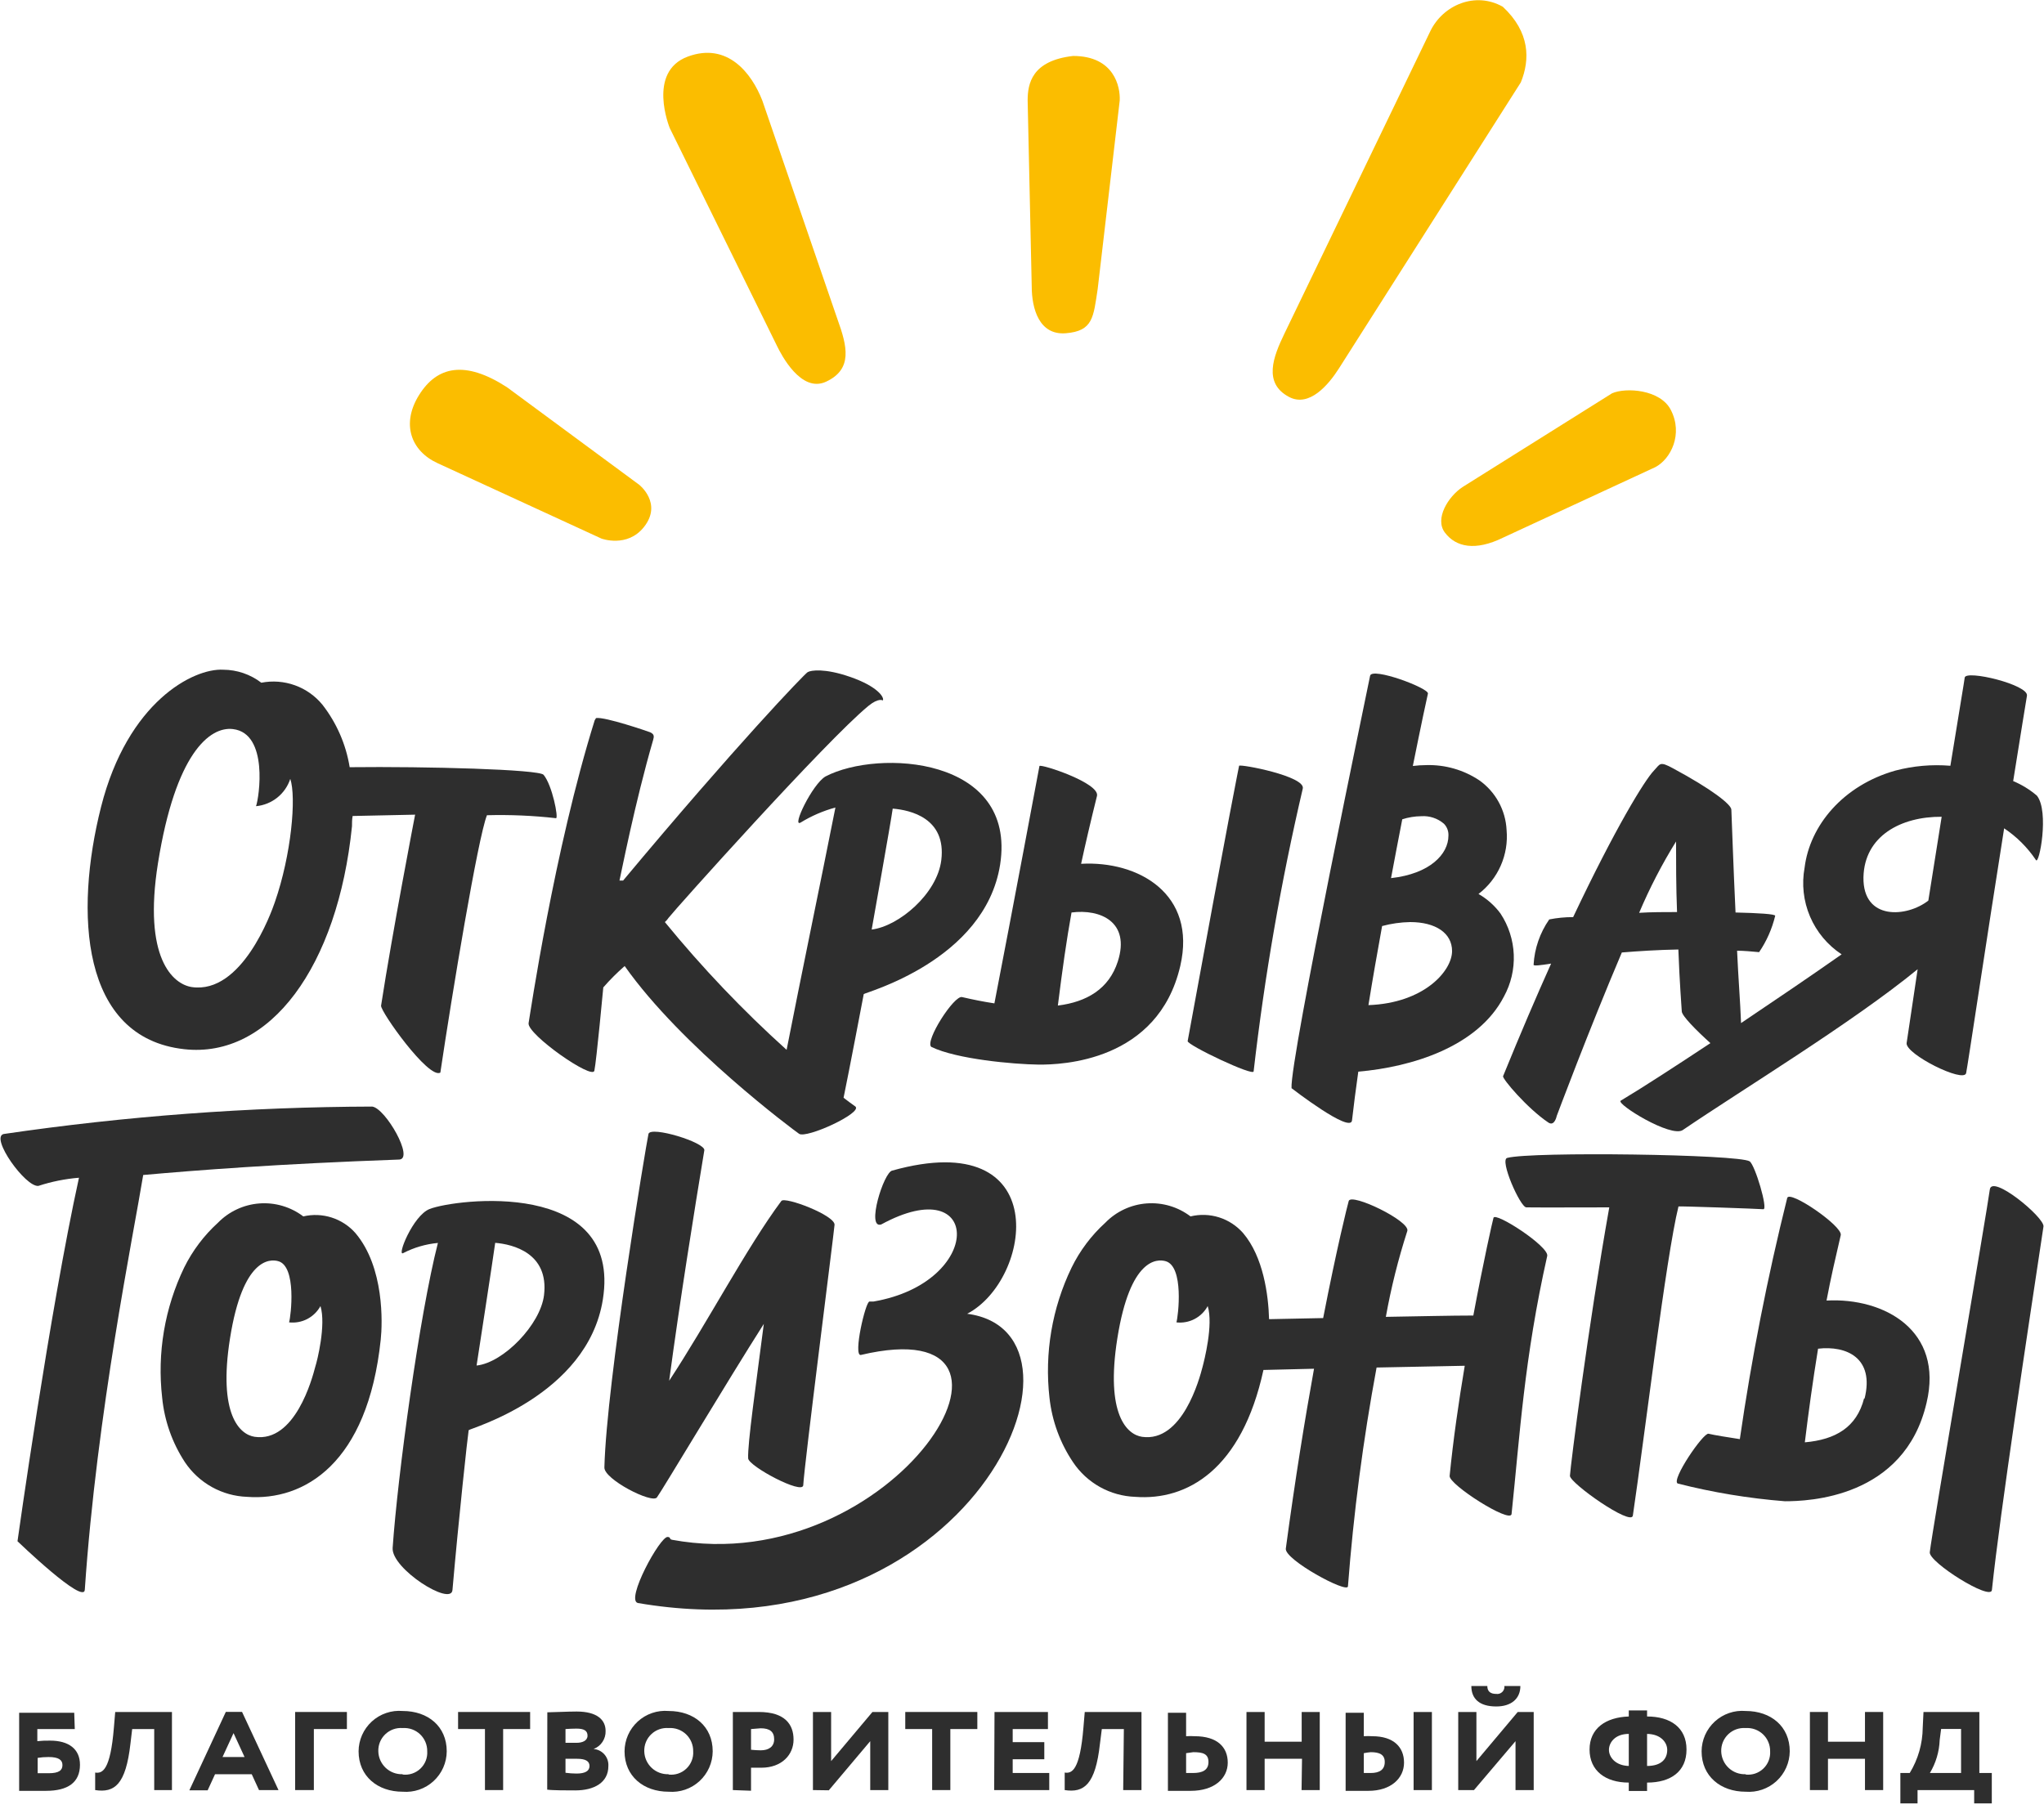 <?xml version="1.0" encoding="UTF-8"?> <svg xmlns="http://www.w3.org/2000/svg" width="136" height="121" viewBox="0 0 136 121" fill="none"><path d="M4.976 115.066H2.484V115.872C2.766 115.843 3.05 115.831 3.334 115.836C4.573 115.836 5.321 116.393 5.321 117.441C5.321 118.629 4.507 119.178 3.063 119.178C2.33 119.178 1.597 119.178 1.274 119.178V113.981H4.939L4.976 115.066ZM2.506 116.987V118.006C2.733 118.006 2.945 118.006 3.239 118.006C3.928 118.006 4.155 117.808 4.155 117.463C4.155 117.119 3.898 116.928 3.231 116.928C2.981 116.927 2.731 116.947 2.484 116.987H2.506Z" fill="#2E2E2E"></path><path d="M10.261 115.066H8.795L8.678 116.048C8.37 118.761 7.622 119.325 6.332 119.127V117.962C6.809 118.035 7.344 117.83 7.578 114.971L7.666 113.93H11.441V119.127H10.261V115.066Z" fill="#2E2E2E"></path><path d="M15.026 113.923H16.104L18.53 119.127H17.233L16.749 118.072H14.308L13.817 119.142H12.6L15.026 113.923ZM14.806 116.928H16.272L15.539 115.337L14.806 116.928Z" fill="#2E2E2E"></path><path d="M19.637 113.93H23.082V115.066H20.883V119.127H19.637V113.93Z" fill="#2E2E2E"></path><path d="M26.792 113.864C28.478 113.864 29.724 114.89 29.724 116.547C29.722 116.92 29.643 117.29 29.492 117.631C29.341 117.973 29.12 118.28 28.845 118.532C28.57 118.785 28.245 118.978 27.892 119.099C27.539 119.22 27.164 119.267 26.792 119.237C25.12 119.237 23.859 118.203 23.859 116.547C23.861 116.173 23.94 115.805 24.091 115.463C24.243 115.122 24.463 114.816 24.738 114.564C25.014 114.312 25.338 114.119 25.692 113.999C26.045 113.878 26.42 113.832 26.792 113.864ZM26.792 118.094C27.005 118.119 27.221 118.097 27.425 118.029C27.628 117.961 27.815 117.85 27.971 117.702C28.127 117.555 28.248 117.375 28.327 117.175C28.406 116.976 28.44 116.761 28.426 116.547C28.43 116.335 28.389 116.125 28.307 115.93C28.225 115.735 28.104 115.559 27.95 115.413C27.796 115.268 27.614 115.156 27.414 115.085C27.215 115.014 27.003 114.985 26.792 115C26.581 114.983 26.369 115.011 26.17 115.082C25.971 115.153 25.789 115.265 25.636 115.411C25.483 115.557 25.363 115.734 25.282 115.929C25.203 116.125 25.165 116.336 25.172 116.547C25.176 116.754 25.222 116.958 25.306 117.147C25.391 117.336 25.512 117.506 25.662 117.648C25.813 117.79 25.991 117.901 26.184 117.973C26.378 118.046 26.585 118.079 26.792 118.072V118.094Z" fill="#2E2E2E"></path><path d="M30.479 113.93H35.273V115.066H33.477V119.127H32.267V115.066H30.479V113.93Z" fill="#2E2E2E"></path><path d="M36.417 113.952C36.732 113.952 37.751 113.9 38.367 113.9C39.752 113.9 40.294 114.472 40.294 115.191C40.304 115.449 40.231 115.705 40.088 115.92C39.945 116.136 39.737 116.301 39.495 116.393C39.777 116.415 40.038 116.548 40.222 116.762C40.406 116.977 40.498 117.255 40.478 117.536C40.478 118.629 39.532 119.149 38.279 119.149C37.729 119.149 36.746 119.149 36.409 119.098L36.417 113.952ZM37.626 115.066V115.982H38.359C38.748 115.982 39.092 115.843 39.092 115.506C39.092 115.169 38.85 115.037 38.359 115.037C38.161 115.037 37.795 115.051 37.626 115.066ZM37.626 117.045V117.976C37.869 118.009 38.114 118.026 38.359 118.028C38.931 118.028 39.224 117.859 39.224 117.522C39.224 117.185 38.924 117.045 38.403 117.045H37.626Z" fill="#2E2E2E"></path><path d="M44.487 113.864C46.173 113.864 47.42 114.89 47.42 116.547C47.418 116.92 47.339 117.29 47.188 117.631C47.036 117.973 46.816 118.28 46.541 118.532C46.266 118.785 45.941 118.978 45.588 119.099C45.234 119.22 44.86 119.267 44.487 119.237C42.816 119.237 41.555 118.203 41.555 116.547C41.557 116.173 41.636 115.805 41.787 115.463C41.938 115.122 42.159 114.816 42.434 114.564C42.71 114.312 43.034 114.119 43.388 113.999C43.741 113.878 44.115 113.832 44.487 113.864ZM44.487 118.094C44.701 118.119 44.917 118.097 45.12 118.029C45.324 117.961 45.511 117.85 45.666 117.702C45.822 117.555 45.944 117.375 46.023 117.175C46.102 116.976 46.136 116.761 46.122 116.547C46.126 116.335 46.085 116.125 46.003 115.93C45.921 115.735 45.799 115.559 45.646 115.413C45.492 115.268 45.309 115.156 45.11 115.085C44.911 115.014 44.699 114.985 44.487 115C44.277 114.983 44.065 115.011 43.866 115.082C43.666 115.153 43.485 115.265 43.332 115.411C43.179 115.557 43.058 115.734 42.978 115.929C42.898 116.125 42.861 116.336 42.867 116.547C42.872 116.754 42.918 116.958 43.002 117.147C43.087 117.336 43.208 117.506 43.358 117.648C43.509 117.79 43.687 117.901 43.88 117.973C44.074 118.046 44.281 118.079 44.487 118.072V118.094Z" fill="#2E2E2E"></path><path d="M48.761 119.127V113.93H50.484C52.236 113.93 52.8 114.765 52.8 115.77C52.8 116.774 52.016 117.639 50.66 117.639H49.971V119.171L48.761 119.127ZM49.971 115.066V116.444C50.187 116.467 50.405 116.48 50.623 116.481C51.136 116.481 51.51 116.246 51.51 115.748C51.51 115.249 51.224 115.015 50.616 115.015L49.971 115.066Z" fill="#2E2E2E"></path><path d="M54.09 119.127V113.93H55.3V117.199L58.049 113.93H59.105V119.127H57.902V115.872L55.146 119.142L54.09 119.127Z" fill="#2E2E2E"></path><path d="M60.233 113.93H65.028V115.066H63.232V119.127H62.022V115.066H60.233V113.93Z" fill="#2E2E2E"></path><path d="M66.171 113.93H69.726V115.066H67.381V115.938H69.484V117.075H67.381V117.991H69.814V119.127H66.149L66.171 113.93Z" fill="#2E2E2E"></path><path d="M74.777 115.066H73.311L73.186 116.048C72.886 118.761 72.131 119.325 70.841 119.127V117.962C71.317 118.035 71.852 117.83 72.087 114.971L72.175 113.93H75.95V119.127H74.733L74.777 115.066Z" fill="#2E2E2E"></path><path d="M78.919 115.543C79.109 115.53 79.3 115.53 79.491 115.543C81.001 115.543 81.69 116.276 81.69 117.302C81.69 118.328 80.817 119.178 79.227 119.178C78.655 119.178 78.046 119.178 77.709 119.178V113.981H78.919V115.543ZM78.919 116.671V117.991H79.373C79.996 117.991 80.407 117.808 80.407 117.258C80.407 116.708 80.026 116.605 79.395 116.605L78.919 116.671Z" fill="#2E2E2E"></path><path d="M86.631 117.045H84.145V119.127H82.936V113.93H84.145V115.909H86.609V113.93H87.811V119.127H86.601L86.631 117.045Z" fill="#2E2E2E"></path><path d="M90.743 115.543C90.931 115.53 91.12 115.53 91.307 115.543C92.737 115.543 93.419 116.276 93.419 117.302C93.419 118.328 92.561 119.178 91.051 119.178C90.464 119.178 89.871 119.178 89.533 119.178V113.981H90.743V115.543ZM90.743 116.671V117.991C90.912 117.991 91.036 117.991 91.198 117.991C91.799 117.991 92.136 117.764 92.136 117.258C92.136 116.752 91.769 116.605 91.205 116.605C91.05 116.618 90.895 116.64 90.743 116.671ZM94.056 113.93H95.273V119.127H94.056V113.93Z" fill="#2E2E2E"></path><path d="M97.025 119.127V113.93H98.235V117.199L100.984 113.93H102.047V119.127H100.837V115.872L98.073 119.127H97.025ZM98.96 112.2C98.96 112.566 99.173 112.728 99.554 112.728C99.627 112.738 99.701 112.732 99.77 112.71C99.84 112.687 99.903 112.649 99.956 112.598C100.008 112.547 100.048 112.484 100.073 112.415C100.097 112.346 100.105 112.272 100.097 112.2H101.16C101.16 113.05 100.551 113.563 99.554 113.563C98.44 113.563 97.897 113.057 97.897 112.2H98.96Z" fill="#2E2E2E"></path><path d="M108.373 118.629C106.811 118.629 105.763 117.83 105.763 116.43C105.763 115.029 106.833 114.282 108.373 114.23V113.827H109.59V114.23C111.136 114.23 112.214 114.963 112.214 116.43C112.214 117.896 111.158 118.629 109.59 118.629V119.186H108.373V118.629ZM108.373 117.522V115.389C107.457 115.389 107.053 115.968 107.053 116.452C107.053 116.935 107.486 117.5 108.373 117.522ZM109.59 115.389V117.522C110.535 117.522 110.931 117.06 110.931 116.452C110.931 115.982 110.535 115.403 109.59 115.389Z" fill="#2E2E2E"></path><path d="M116.151 113.864C117.829 113.864 119.083 114.89 119.083 116.547C119.08 116.92 119 117.289 118.849 117.63C118.697 117.971 118.477 118.277 118.202 118.53C117.927 118.782 117.603 118.975 117.25 119.097C116.897 119.219 116.523 119.266 116.151 119.237C114.479 119.237 113.218 118.203 113.218 116.547C113.22 116.173 113.299 115.805 113.45 115.463C113.602 115.122 113.822 114.816 114.097 114.564C114.373 114.312 114.697 114.119 115.051 113.999C115.404 113.878 115.778 113.832 116.151 113.864ZM116.151 118.094C116.363 118.117 116.578 118.095 116.781 118.027C116.984 117.958 117.169 117.847 117.325 117.699C117.48 117.552 117.601 117.372 117.679 117.173C117.757 116.974 117.791 116.76 117.778 116.547C117.781 116.336 117.741 116.126 117.659 115.932C117.578 115.737 117.457 115.562 117.304 115.416C117.151 115.271 116.969 115.159 116.771 115.087C116.572 115.015 116.361 114.986 116.151 115C115.939 114.984 115.727 115.012 115.528 115.082C115.328 115.153 115.146 115.265 114.992 115.411C114.839 115.557 114.718 115.733 114.637 115.929C114.556 116.125 114.517 116.335 114.523 116.547C114.528 116.754 114.574 116.959 114.659 117.149C114.743 117.338 114.865 117.509 115.017 117.651C115.168 117.793 115.346 117.903 115.541 117.976C115.736 118.048 115.943 118.08 116.151 118.072V118.094Z" fill="#2E2E2E"></path><path d="M124.089 117.045H121.626V119.127H120.424V113.93H121.626V115.909H124.089V113.93H125.299V119.127H124.089V117.045Z" fill="#2E2E2E"></path><path d="M126.443 117.991H127.066C127.623 117.082 127.922 116.037 127.931 114.971L127.982 113.93H131.699V117.991H132.527V120.014H131.354V119.127H127.586V120.014H126.443V117.991ZM128.407 117.991H130.482V115.059H129.155L129.06 115.792C129.031 116.568 128.806 117.325 128.407 117.991Z" fill="#2E2E2E"></path><path d="M85.772 26.418C84.025 25.5 84.724 23.73 85.452 22.22L95.165 2.081C96.014 0.321 98.174 -0.581 99.991 0.449C101.809 2.146 101.809 3.963 101.19 5.481L89.087 24.519C88.4 25.6 87.118 27.125 85.772 26.418Z" fill="#FBBD00"></path><path d="M68.647 19.051L68.376 6.689C68.376 5.576 68.644 4.038 71.4 3.724C74.139 3.724 74.548 5.78 74.502 6.689L73.037 19.222C72.748 21.115 72.731 22.031 70.913 22.177C69.14 22.319 68.647 20.54 68.647 19.051Z" fill="#FBBD00"></path><path d="M96.131 35.434C95.448 34.517 96.356 33.041 97.318 32.409L107.261 26.173C108.169 25.772 110.461 25.91 111.168 27.276C112.004 28.894 111.168 30.544 110.142 31.086L99.991 35.788C98.174 36.676 96.87 36.424 96.131 35.434Z" fill="#FBBD00"></path><path d="M54.968 25.399C53.291 26.185 51.965 23.563 51.711 23.046L44.56 8.516C44.56 8.506 43.026 4.771 45.773 3.762C48.41 2.794 50.013 4.872 50.721 6.689L55.716 21.228C56.374 23.046 56.752 24.564 54.968 25.399Z" fill="#FBBD00"></path><path d="M42.854 35.062C41.738 36.482 40.017 35.841 40.017 35.841L29.113 30.823C27.333 30.004 26.69 28.206 27.879 26.295C29.073 24.374 30.93 23.954 33.736 25.772L42.529 32.26C42.529 32.26 44.094 33.485 42.854 35.062Z" fill="#FBBD00"></path><path fill-rule="evenodd" clip-rule="evenodd" d="M12.255 69.822C17.966 70.46 22.474 64.31 23.42 54.985C23.42 54.751 23.42 54.531 23.464 54.303L27.62 54.215C27.62 54.215 26.103 62.059 25.355 66.927C25.303 67.3 28.507 71.831 29.299 71.383C30.083 66.113 31.798 55.762 32.4 54.252C33.934 54.211 35.47 54.277 36.996 54.45C37.172 54.45 36.746 52.251 36.167 51.562C35.874 51.203 28.375 50.997 23.266 51.056C23.021 49.541 22.398 48.111 21.455 46.9C20.973 46.311 20.34 45.863 19.623 45.605C18.907 45.347 18.134 45.288 17.387 45.434C16.659 44.876 15.768 44.572 14.85 44.569C12.878 44.459 8.495 46.694 6.721 53.71C4.947 60.725 5.365 69.06 12.255 69.822ZM10.511 57.441C11.676 50.147 13.949 48.329 15.503 48.52C17.885 48.806 17.24 53.087 17.035 53.651C17.55 53.603 18.041 53.405 18.446 53.082C18.851 52.759 19.153 52.325 19.314 51.833C19.725 53.05 19.388 56.877 18.288 60.036C18.039 60.769 16.089 66.171 12.761 65.688C11.508 65.497 9.506 63.767 10.511 57.441Z" fill="#2E2E2E"></path><path fill-rule="evenodd" clip-rule="evenodd" d="M78.53 64.288C79.645 59.486 75.737 57.272 71.933 57.485C72.219 56.165 72.556 54.714 72.989 52.969C73.194 52.112 69.279 50.829 69.162 50.975C69.162 50.975 67.381 60.505 66.164 66.773C65.431 66.663 64.742 66.523 64.016 66.355C63.488 66.208 61.516 69.287 61.963 69.668C63.642 70.489 67.447 70.826 69.096 70.848C70.621 70.863 77.05 70.658 78.53 64.288ZM74.374 63.987C73.787 65.812 72.314 66.677 70.386 66.919C70.694 64.463 70.958 62.594 71.295 60.725C73.208 60.476 75.224 61.348 74.374 63.987Z" fill="#2E2E2E"></path><path fill-rule="evenodd" clip-rule="evenodd" d="M39.547 71.252C39.686 70.599 40.141 65.71 40.141 65.71C40.582 65.205 41.057 64.73 41.563 64.288C45.352 69.668 52.852 75.239 53.167 75.452C53.651 75.789 57.382 74.074 56.92 73.641C56.663 73.458 56.392 73.26 56.128 73.055C56.495 71.288 57.419 66.421 57.47 66.157C57.47 66.069 65.533 63.958 66.545 57.536C67.659 50.36 58.445 49.832 54.926 51.672C54.054 52.178 52.639 55.117 53.277 54.736C53.995 54.296 54.773 53.96 55.586 53.739C54.64 58.519 53.277 65.072 52.338 69.866C49.426 67.242 46.718 64.399 44.238 61.363C44.333 61.279 44.417 61.183 44.487 61.077C44.854 60.586 54.977 49.275 57.778 46.98C58.467 46.416 58.738 46.614 58.738 46.614C58.863 46.438 58.423 45.683 56.539 45.038C54.889 44.466 53.959 44.598 53.739 44.73C53.519 44.862 48.974 49.597 41.46 58.599H41.218C41.321 58.174 42.23 53.468 43.461 49.231C43.527 49.004 43.535 48.85 43.241 48.725C43.131 48.681 40.236 47.684 39.657 47.787C39.623 47.833 39.594 47.882 39.569 47.933C36.871 56.569 35.266 67.557 35.17 68.092C35.068 68.833 39.429 71.889 39.547 71.252ZM59.398 53.812C60.571 53.908 62.975 54.443 62.63 57.243C62.352 59.493 59.794 61.641 57.998 61.861C57.998 61.861 59.302 54.553 59.398 53.812Z" fill="#2E2E2E"></path><path fill-rule="evenodd" clip-rule="evenodd" d="M28.58 80.459C27.473 80.899 26.381 83.647 26.828 83.391C27.548 83.02 28.332 82.791 29.137 82.716C27.906 87.518 26.454 98.221 26.125 103.015C26.037 104.4 30.017 106.915 30.105 105.815C30.508 101.182 31.124 95.494 31.183 95.178C31.183 95.083 39.085 92.913 40.111 86.484C41.401 78.399 30.296 79.784 28.58 80.459ZM36.197 86.191C35.962 88.141 33.506 90.685 31.71 90.875C31.71 90.875 32.854 83.45 32.949 82.709C34.122 82.805 36.534 83.391 36.197 86.191Z" fill="#2E2E2E"></path><path fill-rule="evenodd" clip-rule="evenodd" d="M83.412 71.296C84.139 64.965 85.231 58.682 86.682 52.478C86.873 51.657 82.54 50.836 82.445 50.961C82.445 50.961 81.792 54.127 79.022 69.287C79.014 69.558 83.412 71.655 83.412 71.296Z" fill="#2E2E2E"></path><path fill-rule="evenodd" clip-rule="evenodd" d="M103.205 64.126C102.193 66.384 101.226 68.635 100.009 71.618C99.943 71.779 101.614 73.759 103.022 74.704C103.439 74.983 103.579 74.264 103.579 74.264C103.579 74.264 105.712 68.554 107.911 63.386C108.989 63.298 110.33 63.21 111.672 63.188C111.752 65.387 111.884 67.007 111.899 67.308C111.913 67.608 112.852 68.561 113.805 69.419C111.496 70.944 109.34 72.351 107.83 73.253C107.544 73.48 111.18 75.731 111.965 75.203C115.909 72.52 123.268 68.048 127.593 64.5C127.322 66.281 127.073 67.96 126.86 69.412C126.758 70.145 130.672 72.102 130.819 71.413C130.907 71.024 132.234 62.147 133.348 55.124C134.183 55.681 134.9 56.396 135.459 57.228C135.672 57.639 136.368 53.988 135.525 52.947C135.053 52.545 134.521 52.218 133.949 51.98C134.455 48.842 134.821 46.526 134.865 46.306C135.012 45.573 130.79 44.554 130.724 45.096C130.724 45.17 130.32 47.567 129.771 50.961C128.539 50.859 127.3 50.968 126.105 51.283C122.616 52.273 120.417 54.949 120.072 57.734C119.869 58.833 119.994 59.967 120.432 60.994C120.87 62.022 121.602 62.897 122.535 63.511C120.607 64.867 118.21 66.494 115.843 68.085C115.791 66.67 115.659 65.087 115.579 63.269C116.048 63.269 116.532 63.32 117.045 63.364C117.545 62.629 117.907 61.809 118.115 60.945C118.115 60.828 117.03 60.762 115.476 60.725C115.329 57.646 115.234 54.699 115.198 53.886C115.198 53.534 113.871 52.508 111.327 51.137C110.403 50.631 110.469 50.843 110.044 51.283C109.436 51.914 107.486 55.081 104.671 61.033C104.137 61.031 103.604 61.082 103.08 61.187C102.462 62.076 102.101 63.118 102.039 64.2C102.025 64.295 102.472 64.244 103.205 64.126ZM129.191 54.355C128.906 56.136 128.605 58.02 128.304 59.933C126.875 61.055 123.943 61.275 123.987 58.387C124.045 55.63 126.487 54.333 129.199 54.355H129.191ZM111.518 55.989C111.518 57.272 111.518 59.083 111.584 60.696C110.792 60.696 109.846 60.696 109.062 60.747C109.759 59.1 110.582 57.509 111.525 55.989H111.518Z" fill="#2E2E2E"></path><path fill-rule="evenodd" clip-rule="evenodd" d="M85.934 72.417C85.934 72.417 89.893 75.481 89.959 74.55C90.076 73.502 90.201 72.578 90.376 71.317C93.924 71.01 98.337 69.668 100.067 66.318C100.534 65.464 100.76 64.499 100.72 63.527C100.68 62.554 100.376 61.611 99.84 60.798C99.448 60.266 98.948 59.821 98.374 59.493C99.018 58.999 99.527 58.351 99.854 57.607C100.181 56.864 100.315 56.05 100.243 55.242C100.212 54.588 100.032 53.949 99.717 53.375C99.402 52.801 98.96 52.306 98.425 51.928C97.383 51.234 96.151 50.881 94.899 50.917C94.6 50.918 94.302 50.937 94.005 50.975C94.562 48.205 94.965 46.328 95.009 46.159C95.097 45.8 91.278 44.371 91.161 44.972C91.109 45.294 85.802 70.585 85.934 72.417ZM93.301 54.523C93.709 54.391 94.134 54.322 94.562 54.318C95.112 54.279 95.654 54.458 96.072 54.817C96.175 54.922 96.255 55.047 96.307 55.184C96.359 55.322 96.381 55.469 96.373 55.616C96.373 56.84 95.141 58.152 92.554 58.438C92.81 57.074 93.059 55.762 93.301 54.523ZM91.96 61.627C92.57 61.463 93.198 61.374 93.829 61.363C95.522 61.363 96.615 62.096 96.615 63.291C96.615 64.618 94.745 66.758 91.051 66.89C91.344 65.065 91.623 63.489 91.96 61.627Z" fill="#2E2E2E"></path><path fill-rule="evenodd" clip-rule="evenodd" d="M24.768 73.641C16.559 73.665 8.363 74.275 0.241 75.467C-0.676 75.694 1.707 79.029 2.557 78.919C3.432 78.633 4.337 78.451 5.255 78.377C3.312 87.217 1.164 102.568 1.164 102.568C1.164 102.568 5.614 106.856 5.643 105.786C6.442 94.02 8.883 82.152 9.528 78.194C13.091 77.878 18.398 77.46 26.557 77.167C27.583 77.131 25.655 73.759 24.768 73.641Z" fill="#2E2E2E"></path><path fill-rule="evenodd" clip-rule="evenodd" d="M20.18 80.95C19.345 80.317 18.308 80.01 17.264 80.087C16.219 80.164 15.239 80.62 14.506 81.368C13.576 82.213 12.813 83.225 12.255 84.351C10.958 87.04 10.45 90.042 10.789 93.008C10.939 94.545 11.46 96.021 12.306 97.311C12.765 97.995 13.378 98.559 14.097 98.96C14.816 99.36 15.619 99.584 16.441 99.613C20.224 99.899 24.468 97.414 25.333 89.145C25.45 88.053 25.575 84.329 23.647 82.057C23.223 81.576 22.676 81.22 22.066 81.025C21.455 80.83 20.803 80.804 20.18 80.95ZM20.979 90.949C20.773 91.748 19.63 96.007 16.947 95.618C15.957 95.472 14.498 94.152 15.305 89.057C16.155 83.706 17.966 83.779 18.501 83.926C19.754 84.249 19.358 87.591 19.234 88.002C19.651 88.049 20.072 87.971 20.444 87.778C20.816 87.584 21.122 87.285 21.323 86.917C21.704 88.163 21.103 90.582 20.979 90.949Z" fill="#2E2E2E"></path><path fill-rule="evenodd" clip-rule="evenodd" d="M121.531 86.55C121.824 84.996 122.103 83.816 122.477 82.196C122.616 81.602 119.053 79.161 118.914 79.726C117.595 85.018 116.543 90.374 115.762 95.772C115.088 95.669 114.025 95.501 113.68 95.413C113.336 95.325 111.173 98.499 111.628 98.726C113.967 99.322 116.353 99.716 118.76 99.906C120.278 99.906 126.706 99.716 128.187 93.353C129.331 88.552 125.38 86.345 121.531 86.55ZM124.031 93.052C123.54 94.995 122.11 95.809 120.087 95.985C120.329 93.998 120.615 91.916 120.967 89.754C122.851 89.534 124.742 90.362 124.06 93.082L124.031 93.052Z" fill="#2E2E2E"></path><path fill-rule="evenodd" clip-rule="evenodd" d="M99.371 81.045C99.305 81.265 98.697 83.977 98.029 87.547C96.563 87.547 94.423 87.599 92.209 87.635C92.556 85.699 93.034 83.789 93.638 81.918C93.836 81.258 89.907 79.367 89.739 79.924C89.651 80.231 88.954 83.01 88.038 87.716L84.439 87.789C84.395 86.198 84.065 83.647 82.709 82.057C82.282 81.571 81.731 81.21 81.115 81.015C80.499 80.82 79.84 80.797 79.212 80.95C78.379 80.316 77.343 80.009 76.3 80.086C75.256 80.163 74.276 80.619 73.546 81.368C72.612 82.215 71.849 83.233 71.295 84.366C69.998 87.055 69.49 90.057 69.829 93.023C69.997 94.559 70.535 96.03 71.398 97.311C71.856 97.995 72.47 98.559 73.188 98.96C73.907 99.36 74.71 99.584 75.532 99.613C78.985 99.877 82.621 97.803 84.065 91.169L87.43 91.088C86.821 94.453 86.169 98.477 85.553 103.059C85.458 103.792 89.643 106.064 89.687 105.573C90.061 100.687 90.697 95.825 91.593 91.007L97.458 90.89C97.055 93.294 96.688 95.838 96.453 98.221C96.395 98.792 100.463 101.387 100.573 100.764C101.13 95.486 101.409 90.421 102.948 83.574C103.051 82.936 99.481 80.62 99.371 81.045ZM80.018 90.949C79.813 91.748 78.67 96.007 75.987 95.618C74.997 95.472 73.538 94.152 74.345 89.057C75.195 83.706 76.998 83.779 77.541 83.926C78.794 84.249 78.398 87.591 78.274 88.002C78.689 88.05 79.11 87.973 79.481 87.779C79.853 87.586 80.157 87.285 80.356 86.917C80.744 88.163 80.114 90.582 80.018 90.949Z" fill="#2E2E2E"></path><path fill-rule="evenodd" clip-rule="evenodd" d="M117.331 80.473C117.646 80.473 116.781 77.541 116.414 77.285C115.681 76.815 101.9 76.625 100.287 77.057C99.752 77.167 101.145 80.334 101.555 80.349C101.966 80.363 107.075 80.349 107.075 80.349C105.668 88.266 104.495 97.539 104.458 98.213C104.458 98.704 108.549 101.585 108.644 100.86C109.428 95.582 110.843 83.677 111.679 80.29C111.65 80.254 117.023 80.444 117.331 80.473Z" fill="#2E2E2E"></path><path fill-rule="evenodd" clip-rule="evenodd" d="M132.395 79.161C132.27 80.21 128.517 102.15 128.4 103.301C128.326 103.96 132.454 106.555 132.534 105.815C133.084 100.588 134.931 88.5 135.965 81.624C136.053 81.031 132.527 78.113 132.395 79.161Z" fill="#2E2E2E"></path><path fill-rule="evenodd" clip-rule="evenodd" d="M64.353 87.43C68.693 85.165 70.152 74.888 59.368 77.9C58.797 77.996 57.616 81.822 58.635 81.485C65.365 77.82 65.497 85.348 58.115 86.616C58.034 86.616 58.115 86.616 57.851 86.616C57.587 86.616 56.751 90.23 57.272 90.172C70.782 86.975 59.581 105.206 44.722 102.472C44.502 102.428 44.663 102.304 44.429 102.282C43.93 102.216 41.585 106.511 42.45 106.68C64.522 110.455 73.934 88.683 64.353 87.43Z" fill="#2E2E2E"></path><path fill-rule="evenodd" clip-rule="evenodd" d="M43.71 99.65C44.04 99.21 48.402 91.902 50.821 88.104C50.301 92.158 49.729 96.095 49.78 97.062C49.853 97.597 53.394 99.481 53.445 98.844C53.511 97.502 55.476 82.145 55.527 81.514C55.578 80.884 52.221 79.608 51.987 79.924C49.663 83.054 47.053 88.046 44.524 91.887C45.221 86.668 46.21 80.495 46.863 76.552C46.95 76.031 43.263 74.902 43.146 75.467C42.985 76.2 40.36 91.953 40.214 97.649C40.163 98.433 43.388 100.09 43.71 99.65Z" fill="#2E2E2E"></path></svg> 